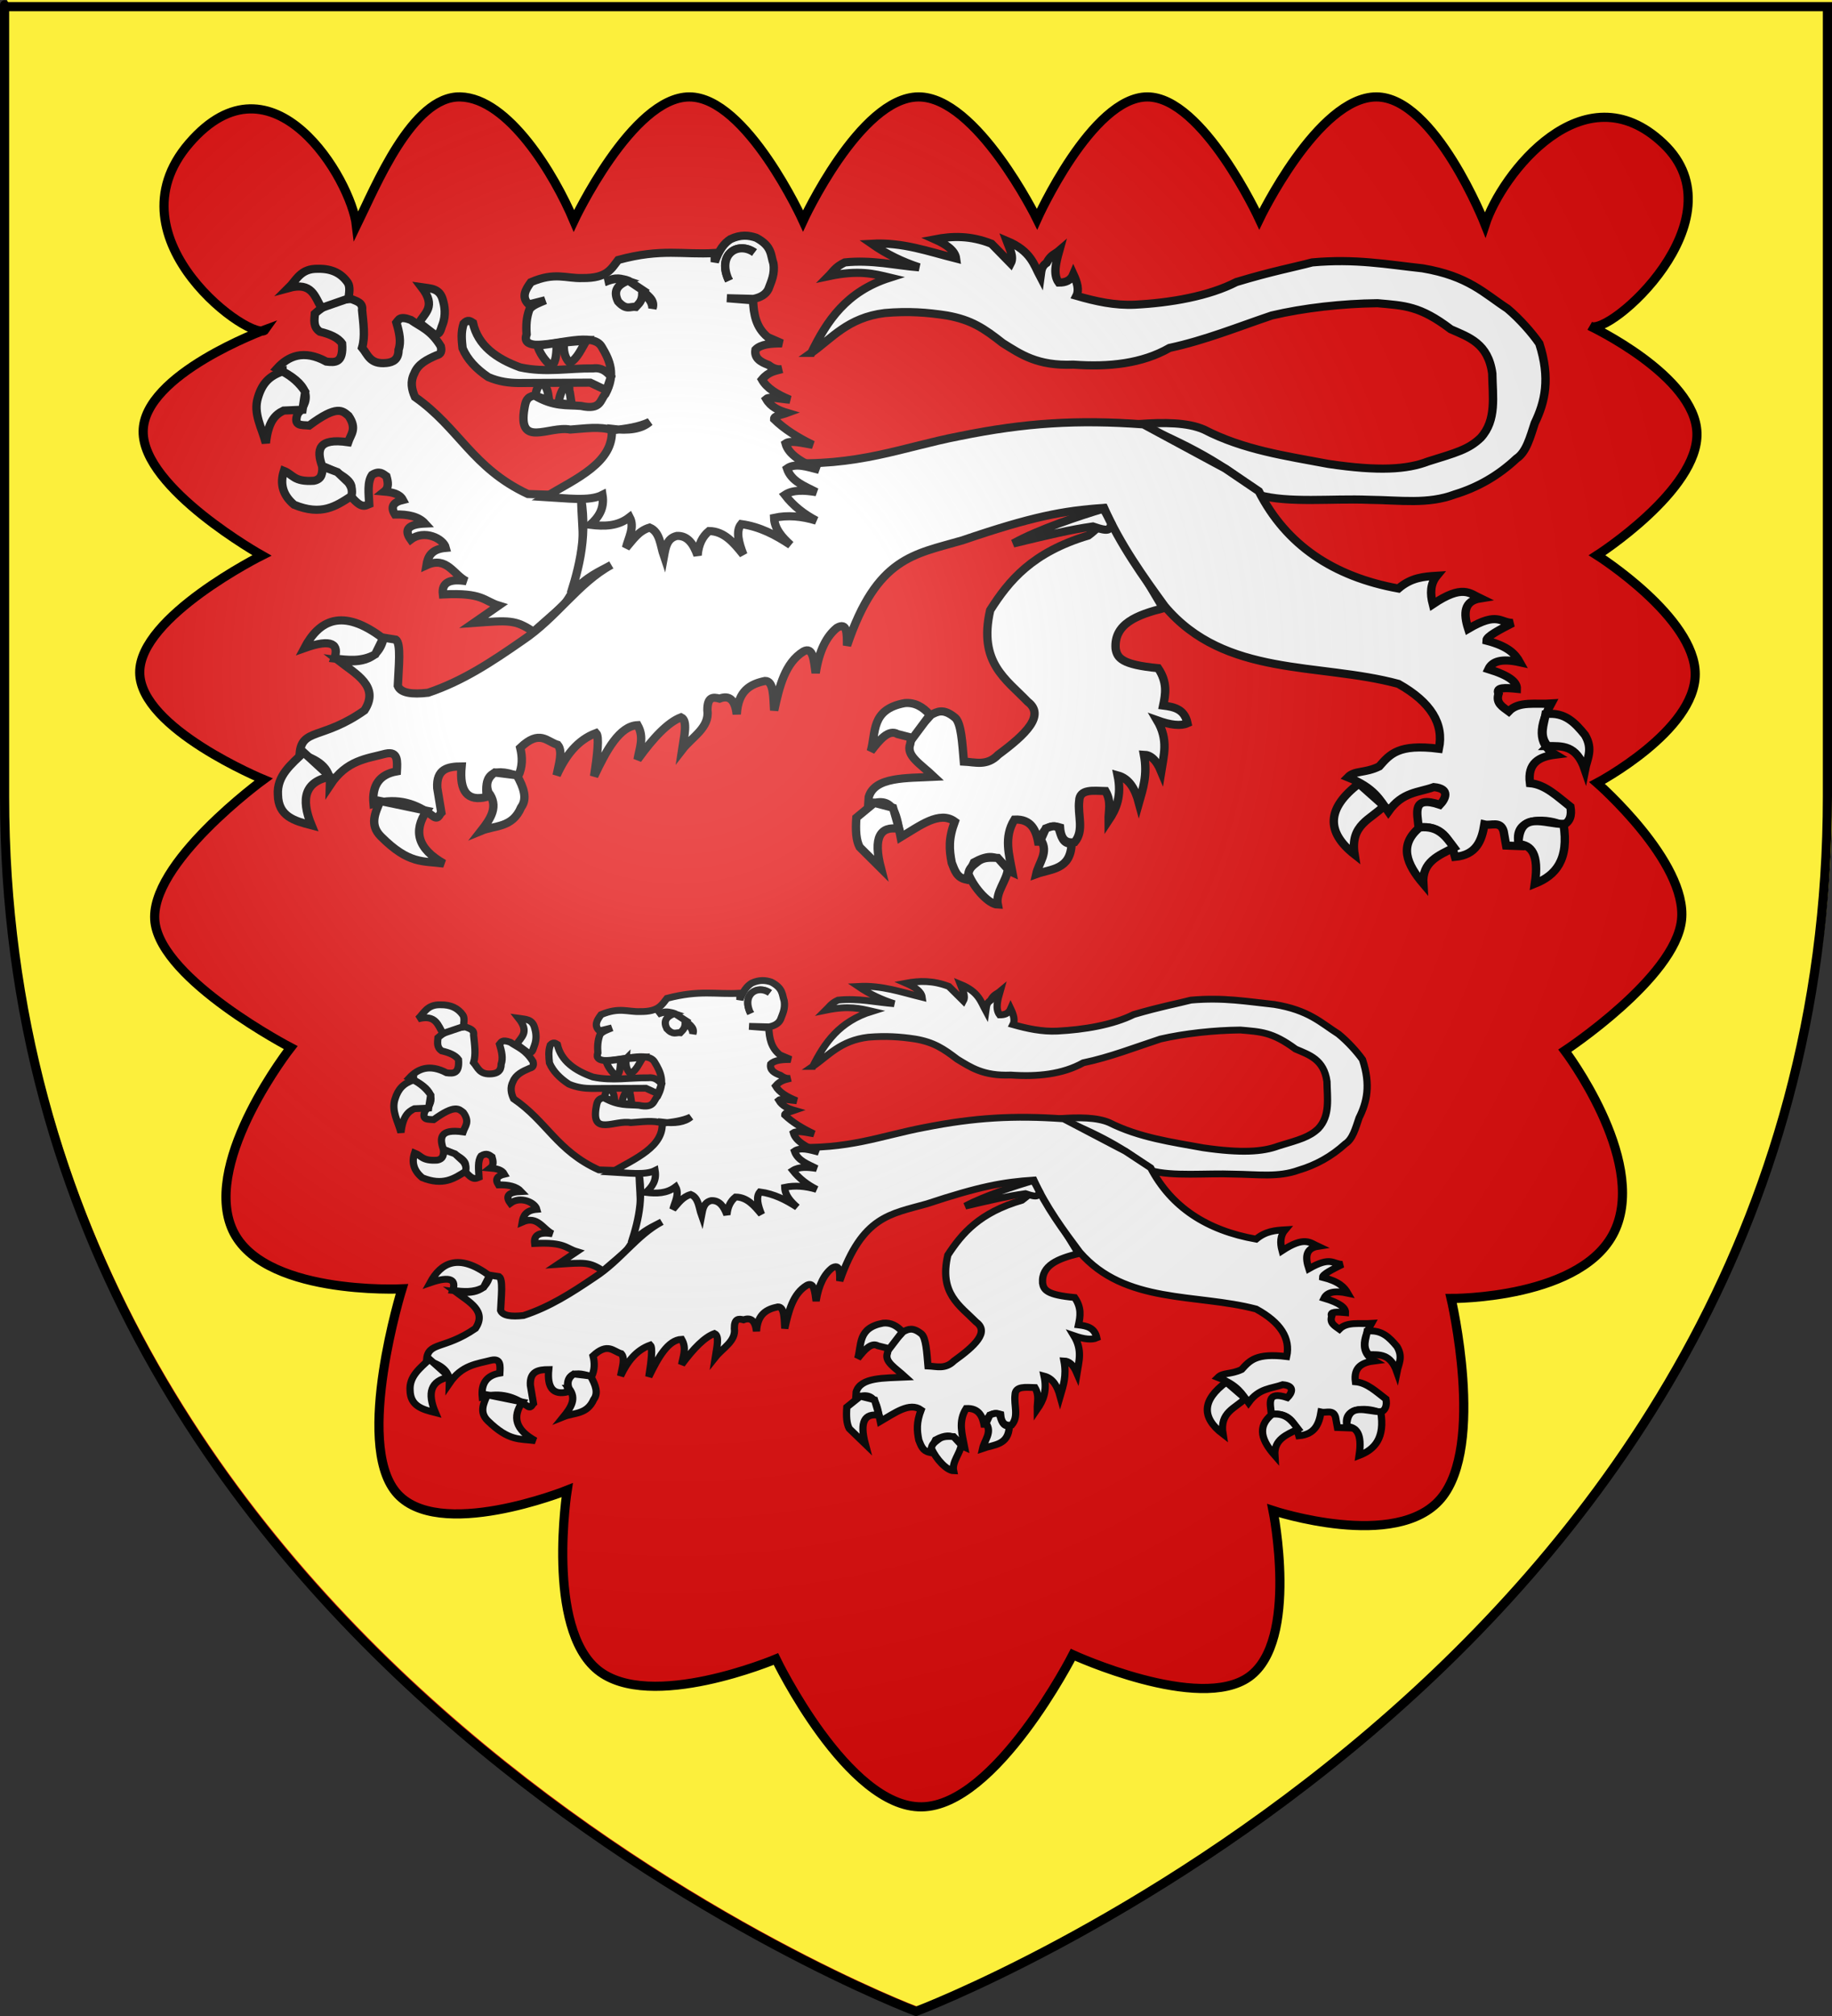 <?xml version="1.0" encoding="UTF-8" standalone="no"?>
<svg
   xmlns:dc="http://purl.org/dc/elements/1.1/"
   xmlns:cc="http://creativecommons.org/ns#"
   xmlns:rdf="http://www.w3.org/1999/02/22-rdf-syntax-ns#"
   xmlns:svg="http://www.w3.org/2000/svg"
   xmlns="http://www.w3.org/2000/svg"
   xmlns:xlink="http://www.w3.org/1999/xlink"
   xmlns:sodipodi="http://sodipodi.sourceforge.net/DTD/sodipodi-0.dtd"
   xmlns:inkscape="http://www.inkscape.org/namespaces/inkscape"
   height="704"
   width="640"
   version="1.0"
   id="svg2"
   sodipodi:version="0.32"
   inkscape:version="0.92.0 r15299"
   sodipodi:docname="Roger le Strange, Baron Strange.svg"
   inkscape:export-filename="/Users/olivier/Desktop/Blason Rouge/Blason_Vide_3D.png"
   inkscape:export-xdpi="144"
   inkscape:export-ydpi="144"
   inkscape:output_extension="org.inkscape.output.svg.inkscape"
   style="display:inline">
  <rect width="100%" height="100%" fill="#333333" stroke="none"/>
  <sodipodi:namedview
     inkscape:window-height="705"
     inkscape:window-width="1366"
     inkscape:pageshadow="2"
     inkscape:pageopacity="0.0"
     guidetolerance="10.0"
     gridtolerance="10.0"
     objecttolerance="10.0"
     borderopacity="1.0"
     bordercolor="#666666"
     pagecolor="#ffffff"
     id="base"
     showgrid="false"
     height="660px"
     inkscape:zoom="0.75000002"
     inkscape:cx="204.61197"
     inkscape:cy="347.64595"
     inkscape:window-x="-8"
     inkscape:window-y="-8"
     inkscape:current-layer="layer131"
     showguides="true"
     inkscape:window-maximized="1">
    <inkscape:grid
       type="xygrid"
       id="grid2408"
       visible="true"
       enabled="true"
       originx="0"
       originy="0"
       spacingx="1.067"
       spacingy="1.067" />
  </sodipodi:namedview>
  <desc
     id="desc4">Blason Vide 3D</desc>
  <defs
     id="defs6">
    <linearGradient
       id="linearGradient2893">
      <stop
         style="stop-color:white;stop-opacity:0.314;"
         offset="0"
         id="stop2895" />
      <stop
         id="stop2897"
         offset="0.19"
         style="stop-color:white;stop-opacity:0.251;" />
      <stop
         style="stop-color:#6b6b6b;stop-opacity:0.125;"
         offset="0.6"
         id="stop2901" />
      <stop
         style="stop-color:black;stop-opacity:0.125;"
         offset="1"
         id="stop2899" />
    </linearGradient>
    <radialGradient
       inkscape:collect="always"
       xlink:href="#linearGradient2893"
       id="radialGradient3163"
       gradientUnits="userSpaceOnUse"
       gradientTransform="matrix(1.443,0,0,1.439,-82.805,-91.463)"
       cx="221.445"
       cy="226.331"
       fx="221.445"
       fy="226.331"
       r="300" />
  </defs>
  <g
     inkscape:groupmode="layer"
     id="layer3"
     inkscape:label="Fond écu"
     style="display:inline"
     sodipodi:insensitive="true">
    <path
       id="path2855"
       style="fill:#e20909;fill-opacity:1;fill-rule:evenodd;stroke:none;stroke-width:1.067px;stroke-linecap:butt;stroke-linejoin:miter;stroke-opacity:1"
       d="m 320,702.4 c 0,0 318.4,-119.808 318.4,-424.29 0,-304.482 0,-275.788 0,-275.788 H 1.6 V 278.11 C 1.6,582.592 320,702.4 320,702.4 Z"
       sodipodi:nodetypes="cccccc"
       inkscape:connector-curvature="0" />
  </g>
  <g
     inkscape:groupmode="layer"
     id="layer131"
     inkscape:label="deux lions passants"
     style="display:inline">
    <g
       id="g3288"
       transform="matrix(0.694,0,0,0.674,88.489,81.222)"
       style="fill:#ffffff;fill-opacity:1;stroke:#000000;stroke-width:3.951;stroke-miterlimit:4;stroke-dasharray:none;stroke-opacity:1">
      <g
         transform="translate(-9.578,-31.514)"
         style="opacity:1;fill:#ffffff;fill-opacity:1;stroke:#000000;stroke-width:3.951;stroke-miterlimit:4;stroke-dasharray:none;stroke-opacity:1"
         inkscape:label="corps"
         id="g3290">
        <path
           sodipodi:nodetypes="ccccccccccccccccccccccccccccccccccccccccccc"
           id="path5419"
           d="m 290.509,93.818 c 7.801,-16.557 17.585,-31.792 39.469,-38.96 -7.932,-1.955 -15.614,-4.093 -30.812,-0.764 2.293,-2.377 3.369,-4.753 8.149,-7.13 13.833,-1.468 25.426,1.579 37.432,2.546 -8.299,-2.795 -16.316,-6.714 -23.936,-12.223 15.658,-0.913 28.776,4.098 42.525,7.639 -0.526,-4.07 -4.754,-7.215 -10.695,-9.931 8.677,-1.724 17.82,-2.053 28.52,2.292 l 9.676,10.186 c 1.742,-3.42 -0.566,-7.651 -2.037,-11.714 12.236,5.285 13.698,12.291 17.061,18.843 0.37,-2.624 0.11,-5.405 3.056,-7.385 2.122,-4.305 4.244,-4.481 6.366,-6.366 -1.672,6.197 -3.233,12.347 -0.255,16.552 3.371,0.072 6.046,-1.014 7.385,-4.329 1.923,4.3 2.981,8.254 1.528,11.204 9.583,2.843 19.283,5.101 29.538,4.584 17.958,-0.958 37.128,-4.404 50.928,-11.714 17.842,-5.558 28.941,-7.656 38.196,-10.186 21.894,-2.032 37.629,1.076 55.512,3.056 23.134,4.002 31.114,13.056 42.78,20.881 6.278,5.432 12.405,12.647 16.042,18.08 5.646,18.042 2.88,30.277 -2.292,41.252 -2.313,7.225 -4.245,15.022 -9.167,18.334 -9.307,8.991 -19.722,15.029 -31.066,18.589 -13.573,5.25 -27.191,2.996 -43.289,2.801 -18.491,-0.777 -40.644,1.854 -55.512,-2.546 -15.801,-15.423 -37.39,-26.637 -60.605,-36.668 12.981,-1.013 24.845,-0.908 33.103,2.801 19.943,10.631 41.397,13.704 62.642,17.825 25.299,3.892 39.653,2.901 50.164,-1.273 14.254,-4.581 20.38,-6.208 26.483,-12.223 8.22,-9.191 6.005,-21.592 5.857,-33.358 C 631.179,88.846 621.498,85.749 612.376,81.595 596.702,69.342 589.092,69.395 575.453,68.099 c -17.609,0.213 -37.054,2.419 -53.22,6.366 -17.164,5.965 -33.463,12.821 -51.438,16.806 -13.871,8.15 -30.447,9.99 -48.382,8.658 -18.237,0.804 -26.625,-5.428 -35.65,-11.204 -9.303,-7.557 -15.722,-12.014 -28.011,-14.26 -10.019,-1.601 -19.452,-2.327 -31.321,-1.273 -18.596,2.359 -26.631,13.157 -36.923,20.626 z"
           style="display:inline;fill:#ffffff;fill-opacity:1;fill-rule:evenodd;stroke:#000000;stroke-width:4.214;stroke-linecap:butt;stroke-linejoin:miter;stroke-miterlimit:4;stroke-dasharray:none;stroke-opacity:1"
           inkscape:connector-curvature="0" />
        <path
           sodipodi:nodetypes="ccccccccccccccccccccccccccccccccccccccccc"
           id="path3067"
           d="m 147.819,166.972 c -27.967,-13.444 -34.619,-34.246 -56.832,-50.257 -1.667,-3.888 -2.505,-7.88 -0.36,-12.244 1.884,-4.958 6.455,-7.229 11.164,-9.363 2.297,-0.509 2.738,-2.256 2.161,-4.682 -5.042,-8.554 -10.083,-9.98 -15.125,-13.684 -5.764,-2.21 -6.016,-0.011 -7.202,1.44 1.457,5.047 2.472,9.947 1.08,14.045 -0.038,5.142 -2.753,6.46 -6.122,6.842 -8.318,0.889 -9.298,-4.336 -12.244,-7.923 1.67,-5.814 0.625,-12.714 0,-19.446 0.531,-3.919 -2.717,-4.599 -5.402,-5.762 -8.673,0.253 -13.981,3.497 -18.366,7.562 -0.253,3.394 -0.929,6.894 2.521,9.363 4.926,1.237 9.103,2.974 11.164,6.122 0.766,10.245 -3.523,9.919 -7.923,9.363 -11.414,-6.386 -19.157,-2.889 -24.848,3.601 15.973,7.803 17.483,15.605 10.443,23.408 -2.482,6.782 2.31,5.731 5.762,6.122 14.255,-10.927 16.74,-7.634 19.806,-5.042 4.505,6.696 1.11,9.663 -0.18,13.684 -15.336,-2.296 -15.864,4.086 -13.144,12.244 17.443,7.393 15.27,10.939 14.045,15.125 5.864,7.462 7.557,5.539 9.723,4.682 -0.26,-5.535 -1.05,-11.424 1.44,-15.125 3.709,-2.377 5.343,-0.603 7.202,0.72 0.82,2.978 1.402,5.888 -1.08,7.923 4.014,0.369 7.718,1.109 9.363,4.321 -4.724,1.16 -6.436,3.524 -3.961,7.562 6.56,-0.175 11.919,1.023 15.125,4.682 -8.403,0.36 -10.804,3.121 -7.202,8.283 6.727,-5.309 16.449,-0.581 17.646,4.321 -7.346,0.655 -9.019,4.552 -9.723,9.003 10.346,-4.888 13.654,5.08 20.167,8.283 -8.37,-1.432 -12.634,0.594 -11.884,6.842 20.191,-1.066 20.486,3.356 28.089,5.762 l -12.604,9.003 c 17.788,-1.3 20.926,-1.801 30.086,4.569 l 15.3,-13.895 c 13.629,-18.257 8.85,-35.809 8.72,-56.567 z"
           style="fill:#ffffff;fill-opacity:1;fill-rule:evenodd;stroke:#000000;stroke-width:4.214;stroke-linecap:butt;stroke-linejoin:miter;stroke-miterlimit:4;stroke-dasharray:none;stroke-opacity:1"
           inkscape:connector-curvature="0" />
        <path
           sodipodi:nodetypes="cccccc"
           id="path3954"
           d="m 100.764,84.289 c 3.126,0.07 2.992,-2.489 4.074,-5.093 1.883,-5.075 0.97,-9.846 0.224,-12.477 -1.538,-6.618 -6.507,-6.218 -10.695,-6.875 7.528,10.088 1.35,13.322 -1.273,18.334 z"
           style="fill:#ffffff;fill-opacity:1;fill-rule:evenodd;stroke:#000000;stroke-width:4.214;stroke-linecap:butt;stroke-linejoin:miter;stroke-miterlimit:4;stroke-dasharray:none;stroke-opacity:1"
           inkscape:connector-curvature="0" />
        <path
           sodipodi:nodetypes="cccccc"
           id="path3956"
           d="m 57.496,65.668 c 0.343,-2.808 0.968,-6.035 -0.36,-8.193 -3.298,-4.9 -8.078,-7.311 -14.855,-7.202 -8.978,-0.275 -10.925,5.843 -15.035,9.993 12.046,-3.415 13.249,4.584 16.655,10.263 z"
           style="fill:#ffffff;fill-opacity:1;fill-rule:evenodd;stroke:#000000;stroke-width:4.214;stroke-linecap:butt;stroke-linejoin:miter;stroke-miterlimit:4;stroke-dasharray:none;stroke-opacity:1"
           inkscape:connector-curvature="0" />
        <path
           sodipodi:nodetypes="ccccccc"
           id="path3958"
           d="m 24.275,103.481 c -6.835,2.354 -10.306,6.398 -12.334,13.414 -2.585,8.334 2.081,16.013 3.961,23.678 1.209,-11.485 4.858,-14.836 8.913,-16.836 l 9.543,-0.45 1.35,-9.273 c -2.828,-4.494 -6.685,-7.96 -11.434,-10.533 z"
           style="fill:#ffffff;fill-opacity:1;fill-rule:evenodd;stroke:#000000;stroke-width:4.214;stroke-linecap:butt;stroke-linejoin:miter;stroke-miterlimit:4;stroke-dasharray:none;stroke-opacity:1"
           inkscape:connector-curvature="0" />
        <path
           sodipodi:nodetypes="cccccccc"
           id="path3960"
           d="m 44.441,152.727 c -0.178,3.179 -0.048,6.529 -4.411,7.382 -10.155,0.663 -10.414,-3.241 -15.035,-5.132 -2.06,6.538 -0.727,12.458 5.132,17.556 13.804,5.856 21.096,0.668 28.719,-4.411 0.785,-2.256 0.415,-4.617 -1.44,-7.112 l -5.492,-5.402 z"
           style="fill:#ffffff;fill-opacity:1;fill-rule:evenodd;stroke:#000000;stroke-width:4.214;stroke-linecap:butt;stroke-linejoin:miter;stroke-miterlimit:4;stroke-dasharray:none;stroke-opacity:1"
           inkscape:connector-curvature="0" />
        <path
           sodipodi:nodetypes="cccccccccccccccccccccccccccccccccccc"
           id="path4866"
           d="m 439.073,176.743 c 0.451,3.61 -6.226,9.461 -9.167,11.714 -28.233,8.7 -39.915,23.311 -49.401,38.706 -6.054,27.174 8.048,35.743 18.844,47.363 9.099,7.105 -1.039,17.039 -14.769,27.501 -5.772,6.108 -11.544,3.834 -17.316,3.565 -0.772,-9.397 -1.305,-19.765 -4.329,-22.663 -5.895,-5.062 -8.912,-3.31 -12.223,-1.528 -4.143,5.109 -9.693,8.556 -10.44,15.024 -2.228,6.171 4.962,10.231 11.968,17.061 -14.067,0.729 -29.856,-0.06 -32.849,10.44 l -0.255,4.074 c 13.803,-5.559 14.246,6.695 16.297,16.806 9.613,-5.903 19.581,-13.932 27.247,-8.149 -3.195,8.911 -2.846,14.412 -1.528,21.39 1.56,4.095 2.609,7.61 7.13,8.658 l 4.074,-8.912 c 13.675,-7.664 13.51,2.77 19.353,5.347 -1.637,-9.167 -4.496,-18.334 1.019,-27.501 8.519,-0.435 11.11,5.597 12.223,13.241 1.395,-8.481 5.229,-10.863 10.695,-9.167 0.508,6.844 3.499,8.226 7.385,7.639 4.977,-6.194 1.395,-13.893 2.292,-21.39 0.195,-6.386 7.187,-5.218 13.241,-5.093 3.141,5.619 1.461,10.274 1.528,15.278 3.886,-5.975 6.745,-12.748 4.584,-23.427 5.892,1.651 8.859,7.202 10.695,14.26 2.012,-7.349 4.463,-14.332 2.546,-24.955 3.192,0.134 6.144,2.425 8.658,8.658 1.257,-8.3 3.844,-16.236 -2.037,-26.483 6.752,2.5 11.922,3.102 15.279,1.528 -1.482,-7.377 -6.744,-8.452 -12.223,-9.167 1.228,-5.989 2.213,-12.033 -2.546,-19.353 -18.331,-1.813 -20.638,-5.263 -21.39,-10.186 -0.877,-12.864 10.762,-17.384 23.936,-20.881 z"
           style="fill:#ffffff;fill-opacity:1;fill-rule:evenodd;stroke:#000000;stroke-width:4.214;stroke-linecap:butt;stroke-linejoin:miter;stroke-miterlimit:4;stroke-dasharray:none;stroke-opacity:1"
           inkscape:connector-curvature="0" />
        <path
           sodipodi:nodetypes="cccccc"
           id="path5753"
           d="m 350.202,281.401 c -3.604,-4.276 -7.771,-6.585 -12.732,-6.111 -17.245,3.293 -14.325,15.353 -17.061,24.955 4.499,-6.011 8.997,-11.56 13.496,-8.912 l 7.639,2.037 z"
           style="fill:#ffffff;fill-opacity:1;fill-rule:evenodd;stroke:#000000;stroke-width:4.214;stroke-linecap:butt;stroke-linejoin:miter;stroke-miterlimit:4;stroke-dasharray:none;stroke-opacity:1"
           inkscape:connector-curvature="0" />
        <path
           sodipodi:nodetypes="ccccccc"
           id="path5755"
           d="m 322.192,326.982 -9.047,7.687 c -0.457,6.579 -0.166,11.699 1.662,15.231 l 10.695,10.95 c -3.998,-15.961 -0.411,-22.06 9.167,-20.371 l -3.056,-10.95 z"
           style="fill:#ffffff;fill-opacity:1;fill-rule:evenodd;stroke:#000000;stroke-width:4.214;stroke-linecap:butt;stroke-linejoin:miter;stroke-miterlimit:4;stroke-dasharray:none;stroke-opacity:1"
           inkscape:connector-curvature="0" />
        <path
           sodipodi:nodetypes="cccccc"
           id="path5757"
           d="m 369.555,363.905 c 3.046,7.566 10.369,15.673 14.769,15.788 -1.221,-6.334 4.57,-12.474 5.093,-18.334 l -5.093,-5.857 c -3.604,-0.157 -7.241,-0.444 -10.186,2.037 -2.13,1.721 -4.425,3.331 -4.584,6.366 z"
           style="fill:#ffffff;fill-opacity:1;fill-rule:evenodd;stroke:#000000;stroke-width:4.214;stroke-linecap:butt;stroke-linejoin:miter;stroke-miterlimit:4;stroke-dasharray:none;stroke-opacity:1"
           inkscape:connector-curvature="0" />
        <path
           sodipodi:nodetypes="cccccc"
           id="path5759"
           d="m 405.969,346.08 c 4.198,6.493 -1.06,11.935 -2.292,17.825 7.521,-2.822 17.31,-2.139 17.825,-15.788 -4.435,0.229 -5.202,-3.943 -6.366,-7.639 -1.746,-2.39 -4.22,-1.139 -6.621,-0.255 z"
           style="fill:#ffffff;fill-opacity:1;fill-rule:evenodd;stroke:#000000;stroke-width:4.214;stroke-linecap:butt;stroke-linejoin:miter;stroke-miterlimit:4;stroke-dasharray:none;stroke-opacity:1"
           inkscape:connector-curvature="0" />
        <path
           sodipodi:nodetypes="cccccccccccccccccccccccccccccccccccccccccccccccccccccccccccccccccccccccccccccc"
           id="path6653"
           d="m 498.923,153.795 -41.252,-22.918 c -32.781,-2.476 -59.23,-0.914 -92.69,6.111 -28.548,5.664 -51.281,16.053 -89.634,13.751 l -102.366,10.186 c 5.499,22.945 1.658,40.635 -3.565,57.549 8.756,-9.346 14.168,-11.167 20.371,-14.769 -16.748,9.387 -27.475,27.31 -44.817,39.215 -15.558,11.143 -29.939,20.941 -47.363,26.992 -8.208,0.993 -13.851,0.189 -15.279,-3.565 0.372,-9.685 1.792,-21.887 -1.019,-23.936 l -6.111,-1.019 c -2.786,13.251 -14.262,12.952 -22.918,11.714 9.068,7.226 21.072,13.548 13.241,25.973 -21.065,15.293 -31.555,9.044 -32.594,22.408 8.356,2.922 15.63,6.676 15.279,16.297 8.387,-13.033 18.328,-13.628 28.011,-16.297 6.332,-1.409 5.881,3.965 5.602,9.167 -8.627,1.554 -12.593,7.104 -11.714,16.806 12.604,-3.479 21.659,0.14 29.538,6.111 3.072,2.579 3.379,-0.373 4.584,-1.528 l -2.037,-12.732 c -0.572,-10.071 5.437,-11.167 12.223,-11.204 -1.188,13.072 3.056,18.334 12.732,15.788 -1.21,-10.037 1.471,-16.184 15.788,-10.695 2.224,-4.923 2.181,-9.846 1.019,-14.769 9.843,-9.669 13.386,-3.136 18.843,-1.528 2.737,3.325 0.609,9.893 -0.509,15.788 4.521,-10.299 10.601,-18.372 19.862,-21.899 1.681,1.813 0.667,11.171 -1.019,22.408 6.301,-13.822 12.92,-26.053 21.899,-26.483 3.503,6.442 0.922,12.015 0,17.825 7.925,-11.364 15.331,-19.351 21.899,-21.899 3.519,1.774 1.511,9.866 0.509,16.806 4.879,-6.536 13.915,-11.41 12.732,-20.371 -0.062,-7.074 2.825,-7.073 6.111,-6.111 4.897,-1.976 7.835,0.619 8.658,8.149 0.644,-12.347 6.898,-15.717 14.26,-17.316 4.338,-0.059 4.153,8.174 4.584,15.279 2.589,-12.52 5.521,-24.697 14.769,-30.557 4.795,-2.701 5.249,4.729 6.111,11.204 1.765,-11.768 5.537,-19.123 10.695,-23.427 5.299,-3.247 5.07,3.18 5.093,9.167 15.106,-45.98 33.726,-47.173 58.058,-54.493 34.905,-12.274 50.935,-15.417 71.3,-16.806 8.217,19.08 19.79,35.674 30.557,50.928 30.395,37.115 77.596,29.064 117.645,40.233 16.375,9.493 23.009,20.725 20.371,33.613 -20.348,-2.628 -24.55,2.756 -30.048,9.167 -7.344,3.663 -12.341,1.947 -15.788,5.602 13.337,5.474 16.158,11.699 20.371,17.825 7.127,-10.394 15.167,-9.826 22.918,-12.732 8.689,0.864 5.628,6.395 3.056,9.167 -14.347,-5.003 -11.322,4.346 -10.695,11.714 11.29,-1.281 15.809,5.772 18.334,15.279 10.733,-1.037 13.428,-8.39 14.769,-16.806 3.363,0.821 8.12,-2.075 9.676,3.565 l 1.273,7.385 6.621,0.255 c -4.494,-16.756 16.474,-13.884 21.645,-10.695 3.986,-1.724 4.829,-5.243 4.074,-9.676 -6.469,-5.2 -12.616,-11.527 -20.371,-12.223 -1.324,-10.491 4.615,-13.719 12.732,-14.769 -7.194,-4.386 -9.733,-11.945 -2.037,-26.483 -7.532,0.555 -16.337,-1.437 -21.39,4.074 -2.997,-2.313 -6.661,-4.245 -5.093,-9.167 -1.654,-3.418 3.481,-3.132 9.167,-2.546 0.122,-3.395 -3.54,-6.79 -14.26,-10.186 1.83,-3.997 6.498,-5.671 15.788,-3.565 -2.272,-4.247 -5.812,-8.299 -16.806,-11.204 -0.003,-2.172 6.616,-5.669 13.241,-9.167 -6.455,-0.068 -7.427,-6.012 -22.408,3.056 -2.504,-8.101 -2.191,-14.441 6.111,-15.788 -5.273,-2.589 -8.907,-7.364 -23.936,3.056 -1.392,-5.515 -1.308,-10.608 2.037,-14.769 -6.451,0.411 -12.902,0.9 -19.353,6.621 -32.775,-6.123 -56.518,-22.568 -70.281,-50.419 z"
           style="fill:#ffffff;fill-opacity:1;fill-rule:evenodd;stroke:#000000;stroke-width:4.214;stroke-linecap:butt;stroke-linejoin:miter;stroke-miterlimit:4;stroke-dasharray:none;stroke-opacity:1"
           inkscape:connector-curvature="0" />
        <path
           sodipodi:nodetypes="ccccc"
           id="path7540"
           d="m 74.905,241.753 c -20.618,-16.157 -32.321,-9.261 -39.613,5.042 14.21,-5.215 17.471,-1.791 15.125,5.402 6.842,0.797 13.684,1.717 20.527,-2.161 z"
           style="fill:#ffffff;fill-opacity:1;fill-rule:evenodd;stroke:#000000;stroke-width:4.214;stroke-linecap:butt;stroke-linejoin:miter;stroke-miterlimit:4;stroke-dasharray:none;stroke-opacity:1"
           inkscape:connector-curvature="0" />
        <path
           sodipodi:nodetypes="ccccc"
           id="path8427"
           d="m 34.931,300.813 c -6.176,6.148 -13.587,12.091 -12.964,21.967 0.205,11.171 8.171,13.503 16.926,15.845 -5.607,-13.991 -3.273,-22.739 9.363,-25.208 z"
           style="display:inline;overflow:visible;visibility:visible;fill:#ffffff;fill-opacity:1;fill-rule:evenodd;stroke:#000000;stroke-width:4.214;stroke-linecap:butt;stroke-linejoin:miter;stroke-miterlimit:4;stroke-dasharray:none;stroke-dashoffset:0;stroke-opacity:1;marker:none;marker-start:none;marker-mid:none;marker-end:none"
           inkscape:connector-curvature="0" />
        <path
           sodipodi:nodetypes="ccccc"
           id="path8429"
           d="m 73.464,326.021 c -2.441,6.122 -5.563,12.244 0.36,18.366 14.165,14.599 21.127,12.544 31.69,14.045 -13.226,-7.645 -15.581,-16.843 -8.643,-27.369 z"
           style="display:inline;overflow:visible;visibility:visible;fill:#ffffff;fill-opacity:1;fill-rule:evenodd;stroke:#000000;stroke-width:4.214;stroke-linecap:butt;stroke-linejoin:miter;stroke-miterlimit:4;stroke-dasharray:none;stroke-dashoffset:0;stroke-opacity:1;marker:none;marker-start:none;marker-mid:none;marker-end:none"
           inkscape:connector-curvature="0" />
        <path
           sodipodi:nodetypes="cccccc"
           id="path8431"
           d="m 127.842,321.339 c 5.495,7.331 1.274,13.778 -3.601,20.167 7.079,-3.01 15.689,-1.429 20.167,-12.244 3.193,-4.404 1.326,-10.253 -2.161,-16.565 l -11.164,-1.44 c -3.376,2.443 -4.665,5.721 -3.241,10.083 z"
           style="display:inline;overflow:visible;visibility:visible;fill:#ffffff;fill-opacity:1;fill-rule:evenodd;stroke:#000000;stroke-width:4.214;stroke-linecap:butt;stroke-linejoin:miter;stroke-miterlimit:4;stroke-dasharray:none;stroke-dashoffset:0;stroke-opacity:1;marker:none;marker-start:none;marker-mid:none;marker-end:none"
           inkscape:connector-curvature="0" />
        <path
           sodipodi:nodetypes="cccc"
           id="path8433"
           d="m 566.106,317.018 c -16.208,12.728 -16.682,24.964 -2.161,36.732 -2.431,-15.755 8.442,-18.207 14.765,-25.208 z"
           style="display:inline;overflow:visible;visibility:visible;fill:#ffffff;fill-opacity:1;fill-rule:evenodd;stroke:#000000;stroke-width:4.214;stroke-linecap:butt;stroke-linejoin:miter;stroke-miterlimit:4;stroke-dasharray:none;stroke-dashoffset:0;stroke-opacity:1;marker:none;marker-start:none;marker-mid:none;marker-end:none"
           inkscape:connector-curvature="0" />
        <path
           sodipodi:nodetypes="cccc"
           id="path8435"
           d="m 596.716,339.705 c -10.751,9.156 -6.505,19.061 1.801,29.17 -0.684,-11.438 7.824,-14.706 15.485,-18.726 -4.014,-5.52 -7.683,-11.443 -17.286,-10.443 z"
           style="display:inline;overflow:visible;visibility:visible;fill:#ffffff;fill-opacity:1;fill-rule:evenodd;stroke:#000000;stroke-width:4.214;stroke-linecap:butt;stroke-linejoin:miter;stroke-miterlimit:4;stroke-dasharray:none;stroke-dashoffset:0;stroke-opacity:1;marker:none;marker-start:none;marker-mid:none;marker-end:none"
           inkscape:connector-curvature="0" />
        <path
           sodipodi:nodetypes="cccc"
           id="path8437"
           d="m 646.412,348.348 c 6.352,0.458 10.524,4.792 8.283,20.527 10.448,-4.274 17.332,-12.366 14.405,-30.97 -9.223,0.16 -22.323,-7.434 -22.687,10.443 z"
           style="display:inline;overflow:visible;visibility:visible;fill:#ffffff;fill-opacity:1;fill-rule:evenodd;stroke:#000000;stroke-width:4.214;stroke-linecap:butt;stroke-linejoin:miter;stroke-miterlimit:4;stroke-dasharray:none;stroke-dashoffset:0;stroke-opacity:1;marker:none;marker-start:none;marker-mid:none;marker-end:none"
           inkscape:connector-curvature="0" />
        <path
           sodipodi:nodetypes="ccccc"
           id="path8439"
           d="m 661.177,297.572 c 7.107,0.044 14.41,-0.827 18.726,12.244 1.054,-5.65 4.284,-10.576 0,-18.006 -4.935,-6.269 -10.159,-12.075 -19.806,-10.804 -0.803,5.522 -3.499,11.044 1.08,16.565 z"
           style="display:inline;overflow:visible;visibility:visible;fill:#ffffff;fill-opacity:1;fill-rule:evenodd;stroke:#000000;stroke-width:4.214;stroke-linecap:butt;stroke-linejoin:miter;stroke-miterlimit:4;stroke-dasharray:none;stroke-dashoffset:0;stroke-opacity:1;marker:none;marker-start:none;marker-mid:none;marker-end:none"
           inkscape:connector-curvature="0" />
      </g>
      <g
         transform="translate(-9.578,-31.514)"
         inkscape:label="tete"
         id="g3312"
         style="fill:#ffffff;fill-opacity:1;stroke:#000000;stroke-width:3.951;stroke-miterlimit:4;stroke-dasharray:none;stroke-opacity:1">
        <path
           sodipodi:nodetypes="cccccccccccccccccccccccccccccccccccccccccccccccccccccccccc"
           id="path2114"
           d="m 241.862,46.79 c 2.117,-6.319 4.847,-9.879 7.923,-11.884 5.169,-2.499 9.226,-2.034 12.964,-0.72 8.065,4.441 7.175,8.883 8.643,13.324 0.829,5.443 -1.055,9.258 -2.521,13.324 -1.276,2.677 -3.887,4.285 -7.562,5.042 l -13.324,-0.36 13.144,1.08 c 0.326,7.074 1.372,13.907 7.382,19.086 l 7.202,3.241 c -5.504,0.018 -10.662,0.382 -13.324,3.241 -0.771,4.4 2.509,6.369 6.482,7.923 1.924,1.434 3.971,2.622 6.842,2.161 -3.361,0.989 -6.722,1.222 -10.083,5.402 2.49,4.577 7.731,7.778 14.045,10.443 -4.154,-0.249 -10.285,-1.815 -11.884,-0.36 2.32,4.143 6.223,5.91 10.443,7.202 -2.512,0.963 -6.57,1.411 -6.482,3.241 5.168,5.23 11.882,9.532 19.446,13.324 -5.26,-0.939 -11.16,-2.517 -13.684,-0.72 1.573,6.015 8.702,10.045 16.926,13.684 -5.932,-1.566 -12.12,-3.77 -16.205,-0.72 2.205,6.798 8.913,9.093 14.765,12.244 -6.015,-0.986 -11.729,-1.372 -15.845,1.44 4.272,5.704 9.654,10.02 15.845,13.324 -7.309,-2.297 -14.417,-2.982 -21.247,-1.44 0.166,5.546 3.837,9.925 8.283,14.045 -7.508,-5.15 -15.434,-9.466 -24.848,-10.804 -2.808,3.553 -1.342,9.438 1.08,15.845 -4.796,-6.174 -9.67,-12.179 -17.286,-12.244 -3.317,2.805 -5.325,6.919 -5.762,12.604 -2.096,-5.934 -5.007,-10.353 -10.443,-10.083 -5.014,1.262 -5.67,5.913 -6.482,10.443 -1.819,-5.431 -1.873,-12.406 -7.202,-14.765 -5.7,1.742 -8.439,6.446 -11.884,10.443 1.247,-5.282 4.499,-10.563 1.801,-15.845 -6.016,4.84 -12.842,4.814 -19.806,3.961 4.1,-3.851 7.253,-8.305 6.122,-15.485 -6.496,3.467 -18.24,1.687 -28.809,1.08 15.623,-9.54 34.837,-17.955 33.491,-35.292 8.388,1.051 15.016,0.146 19.086,-3.601 -5.348,2.633 -11.959,3.581 -18.726,4.321 -6.389,-2.199 -13.954,-0.872 -21.247,-0.36 -10.612,-2.152 -26.648,9.911 -23.048,-11.164 0.6,-3.601 1.2,-5.762 5.042,-6.482 9.909,6.014 16.191,4.774 23.408,5.402 10.236,2.304 9.514,-3.127 12.244,-6.122 5.407,-10.265 2.244,-17.531 -1.801,-24.488 -4.316,-7.969 -22.327,-0.72 -33.491,-1.08 -3.516,-0.348 -5.589,-1.705 -4.321,-5.402 -0.299,-4.321 -0.168,-8.643 1.44,-12.964 1.63,-2.234 4.92,-3.362 7.923,-4.682 l -8.283,2.161 c -3.888,-3.841 -1.635,-7.683 1.08,-11.524 12.173,-5.427 17.591,-1.847 25.928,-2.161 12.623,0.19 14.594,-4.947 18.006,-9.363 21.982,-6.152 32.631,-2.589 48.616,-3.601 z"
           style="opacity:1;fill:#ffffff;fill-opacity:1;fill-rule:evenodd;stroke:#000000;stroke-width:4.214;stroke-linecap:butt;stroke-linejoin:miter;stroke-miterlimit:4;stroke-dasharray:none;stroke-opacity:1"
           inkscape:connector-curvature="0" />
        <path
           sodipodi:nodetypes="ccccccccc"
           id="path3002"
           d="m 186.843,57.023 c 5.557,-2.903 8.277,-1.551 11.204,-0.509 -5.757,2.325 -7.217,5.658 -4.838,10.695 4.225,4.772 5.953,2.457 8.912,2.801 1.401,-1.611 3.258,-2.822 3.31,-7.13 2.756,2.102 5.026,4.447 5.093,7.894 1.708,-5.031 -4.22,-7.308 -3.82,-8.658 l -8.149,-5.602 c -3.567,-1.517 -7.467,-1.369 -11.714,0.509 z"
           style="opacity:1;fill:#ffffff;fill-opacity:1;fill-rule:evenodd;stroke:#000000;stroke-width:4.214;stroke-linecap:butt;stroke-linejoin:miter;stroke-miterlimit:4;stroke-dasharray:none;stroke-opacity:1"
           inkscape:connector-curvature="0" />
        <path
           sodipodi:nodetypes="ccccc"
           id="path3004"
           d="m 163.102,119.832 c 0.774,-3.521 1.462,-7.1 4.216,-9.301 2.082,0.099 0.808,1.972 1.564,3.728 l 0.957,6.355 z"
           style="opacity:1;fill:#ffffff;fill-opacity:1;fill-rule:evenodd;stroke:#000000;stroke-width:4.214;stroke-linecap:butt;stroke-linejoin:miter;stroke-miterlimit:4;stroke-dasharray:none;stroke-opacity:1"
           inkscape:connector-curvature="0" />
        <path
           sodipodi:nodetypes="cccc"
           id="path3006"
           d="m 155.14,109.352 c -2.525,1.461 -3.275,3.937 -3.438,6.748 l 6.748,2.419 c -0.518,-3.056 -0.24,-6.111 -3.31,-9.167 z"
           style="opacity:1;fill:#ffffff;fill-opacity:1;fill-rule:evenodd;stroke:#000000;stroke-width:4.214;stroke-linecap:butt;stroke-linejoin:miter;stroke-miterlimit:4;stroke-dasharray:none;stroke-opacity:1"
           inkscape:connector-curvature="0" />
        <path
           sodipodi:nodetypes="cccc"
           id="path3008"
           d="m 152.593,90.127 c 1.233,3.892 3.521,7.482 7.13,10.695 2.519,-2.637 2.44,-7.5 2.674,-12.095 z"
           style="opacity:1;fill:#ffffff;fill-opacity:1;fill-rule:evenodd;stroke:#000000;stroke-width:4.214;stroke-linecap:butt;stroke-linejoin:miter;stroke-miterlimit:4;stroke-dasharray:none;stroke-opacity:1"
           inkscape:connector-curvature="0" />
        <path
           sodipodi:nodetypes="cccc"
           id="path3010"
           d="m 165.962,88.472 11.332,-1.019 c -2.583,4.08 -4.284,9.042 -8.403,11.586 -2.682,-2.764 -3.292,-6.449 -2.928,-10.568 z"
           style="opacity:1;fill:#ffffff;fill-opacity:1;fill-rule:evenodd;stroke:#000000;stroke-width:4.214;stroke-linecap:butt;stroke-linejoin:miter;stroke-miterlimit:4;stroke-dasharray:none;stroke-opacity:1"
           inkscape:connector-curvature="0" />
        <path
           sodipodi:nodetypes="ccccccccccc"
           id="path3012"
           d="m 189.645,106.209 c -2.243,-2.767 -4.857,-4.886 -9.003,-4.321 -12.244,-0.18 -23.812,2.345 -36.732,-0.54 -12.109,-4.543 -21.23,-11.326 -23.768,-23.048 -1.295,-0.81 -2.463,-2.062 -4.682,0.36 -1.455,4.58 -0.95,8.67 -0.54,12.784 2.344,5.723 6.78,10.662 12.964,14.945 5.616,2.457 10.46,2.983 15.125,3.061 l 36.192,-0.18 8.103,3.961 z"
           style="opacity:1;fill:#ffffff;fill-opacity:1;fill-rule:evenodd;stroke:#000000;stroke-width:4.214;stroke-linecap:butt;stroke-linejoin:miter;stroke-miterlimit:4;stroke-dasharray:none;stroke-opacity:1"
           inkscape:connector-curvature="0" />
        <path
           sodipodi:nodetypes="cc"
           id="path3023"
           d="m 261.818,41.84 c -8.444,-6.085 -19.099,1.153 -12.784,14.585"
           style="opacity:1;fill:#ffffff;fill-opacity:1;fill-rule:evenodd;stroke:#000000;stroke-width:4.214;stroke-linecap:butt;stroke-linejoin:miter;stroke-miterlimit:4;stroke-dasharray:none;stroke-opacity:1"
           inkscape:connector-curvature="0" />
        <path
           style="opacity:1;fill:#ffffff;fill-opacity:1;fill-rule:evenodd;stroke:#000000;stroke-width:4.214;stroke-linecap:butt;stroke-linejoin:miter;stroke-miterlimit:4;stroke-dasharray:none;stroke-opacity:1"
           d="m 261.818,41.84 c -8.444,-6.085 -19.099,1.153 -12.784,14.585"
           id="path3025"
           sodipodi:nodetypes="cc"
           inkscape:connector-curvature="0" />
        <path
           sodipodi:nodetypes="ccccc"
           id="path1917"
           d="m 441.663,182.616 c -1.732,-3.289 -1.897,-4.264 -4.172,-8.061 -11.885,3.657 -32.567,10.708 -45.366,18.022 18.416,-4.554 28.301,-7.049 40.055,-8.803 9.455,3.397 8.068,0.98 9.483,-1.158 z"
           style="fill:#ffffff;fill-opacity:1;fill-rule:evenodd;stroke:#000000;stroke-width:4.214;stroke-linecap:butt;stroke-linejoin:miter;stroke-miterlimit:4;stroke-dasharray:none;stroke-opacity:1"
           inkscape:connector-curvature="0" />
      </g>
    </g>
    <g
       style="fill:#ffffff;fill-opacity:1;stroke:#000000;stroke-width:4.521;stroke-miterlimit:4;stroke-dasharray:none;stroke-opacity:1"
       transform="matrix(0.524,0,0,0.494,136.762,341.613)"
       id="g4094">
      <g
         id="g4096"
         inkscape:label="corps"
         style="opacity:1;fill:#ffffff;fill-opacity:1;stroke:#000000;stroke-width:4.521;stroke-miterlimit:4;stroke-dasharray:none;stroke-opacity:1"
         transform="translate(-9.578,-31.514)">
        <path
           style="display:inline;fill:#ffffff;fill-opacity:1;fill-rule:evenodd;stroke:#000000;stroke-width:4.823;stroke-linecap:butt;stroke-linejoin:miter;stroke-miterlimit:4;stroke-dasharray:none;stroke-opacity:1"
           d="m 290.509,93.818 c 7.801,-16.557 17.585,-31.792 39.469,-38.96 -7.932,-1.955 -15.614,-4.093 -30.812,-0.764 2.293,-2.377 3.369,-4.753 8.149,-7.13 13.833,-1.468 25.426,1.579 37.432,2.546 -8.299,-2.795 -16.316,-6.714 -23.936,-12.223 15.658,-0.913 28.776,4.098 42.525,7.639 -0.526,-4.07 -4.754,-7.215 -10.695,-9.931 8.677,-1.724 17.82,-2.053 28.52,2.292 l 9.676,10.186 c 1.742,-3.42 -0.566,-7.651 -2.037,-11.714 12.236,5.285 13.698,12.291 17.061,18.843 0.37,-2.624 0.11,-5.405 3.056,-7.385 2.122,-4.305 4.244,-4.481 6.366,-6.366 -1.672,6.197 -3.233,12.347 -0.255,16.552 3.371,0.072 6.046,-1.014 7.385,-4.329 1.923,4.3 2.981,8.254 1.528,11.204 9.583,2.843 19.283,5.101 29.538,4.584 17.958,-0.958 37.128,-4.404 50.928,-11.714 17.842,-5.558 28.941,-7.656 38.196,-10.186 21.894,-2.032 37.629,1.076 55.512,3.056 23.134,4.002 31.114,13.056 42.78,20.881 6.278,5.432 12.405,12.647 16.042,18.08 5.646,18.042 2.88,30.277 -2.292,41.252 -2.313,7.225 -4.245,15.022 -9.167,18.334 -9.307,8.991 -19.722,15.029 -31.066,18.589 -13.573,5.25 -27.191,2.996 -43.289,2.801 -18.491,-0.777 -40.644,1.854 -55.512,-2.546 -15.801,-15.423 -37.39,-26.637 -60.605,-36.668 12.981,-1.013 24.845,-0.908 33.103,2.801 19.943,10.631 41.397,13.704 62.642,17.825 25.299,3.892 39.653,2.901 50.164,-1.273 14.254,-4.581 20.38,-6.208 26.483,-12.223 8.22,-9.191 6.005,-21.592 5.857,-33.358 C 631.179,88.846 621.498,85.749 612.376,81.595 596.702,69.342 589.092,69.395 575.453,68.099 c -17.609,0.213 -37.054,2.419 -53.22,6.366 -17.164,5.965 -33.463,12.821 -51.438,16.806 -13.871,8.15 -30.447,9.99 -48.382,8.658 -18.237,0.804 -26.625,-5.428 -35.65,-11.204 -9.303,-7.557 -15.722,-12.014 -28.011,-14.26 -10.019,-1.601 -19.452,-2.327 -31.321,-1.273 -18.596,2.359 -26.631,13.157 -36.923,20.626 z"
           id="path4098"
           sodipodi:nodetypes="ccccccccccccccccccccccccccccccccccccccccccc"
           inkscape:connector-curvature="0" />
        <path
           style="fill:#ffffff;fill-opacity:1;fill-rule:evenodd;stroke:#000000;stroke-width:4.823;stroke-linecap:butt;stroke-linejoin:miter;stroke-miterlimit:4;stroke-dasharray:none;stroke-opacity:1"
           d="m 147.819,166.972 c -27.967,-13.444 -34.619,-34.246 -56.832,-50.257 -1.667,-3.888 -2.505,-7.88 -0.36,-12.244 1.884,-4.958 6.455,-7.229 11.164,-9.363 2.297,-0.509 2.738,-2.256 2.161,-4.682 -5.042,-8.554 -10.083,-9.98 -15.125,-13.684 -5.764,-2.21 -6.016,-0.011 -7.202,1.44 1.457,5.047 2.472,9.947 1.08,14.045 -0.038,5.142 -2.753,6.46 -6.122,6.842 -8.318,0.889 -9.298,-4.336 -12.244,-7.923 1.67,-5.814 0.625,-12.714 0,-19.446 0.531,-3.919 -2.717,-4.599 -5.402,-5.762 -8.673,0.253 -13.981,3.497 -18.366,7.562 -0.253,3.394 -0.929,6.894 2.521,9.363 4.926,1.237 9.103,2.974 11.164,6.122 0.766,10.245 -3.523,9.919 -7.923,9.363 -11.414,-6.386 -19.157,-2.889 -24.848,3.601 15.973,7.803 17.483,15.605 10.443,23.408 -2.482,6.782 2.31,5.731 5.762,6.122 14.255,-10.927 16.74,-7.634 19.806,-5.042 4.505,6.696 1.11,9.663 -0.18,13.684 -15.336,-2.296 -15.864,4.086 -13.144,12.244 17.443,7.393 15.27,10.939 14.045,15.125 5.864,7.462 7.557,5.539 9.723,4.682 -0.26,-5.535 -1.05,-11.424 1.44,-15.125 3.709,-2.377 5.343,-0.603 7.202,0.72 0.82,2.978 1.402,5.888 -1.08,7.923 4.014,0.369 7.718,1.109 9.363,4.321 -4.724,1.16 -6.436,3.524 -3.961,7.562 6.56,-0.175 11.919,1.023 15.125,4.682 -8.403,0.36 -10.804,3.121 -7.202,8.283 6.727,-5.309 16.449,-0.581 17.646,4.321 -7.346,0.655 -9.019,4.552 -9.723,9.003 10.346,-4.888 13.654,5.08 20.167,8.283 -8.37,-1.432 -12.634,0.594 -11.884,6.842 20.191,-1.066 20.486,3.356 28.089,5.762 l -12.604,9.003 c 17.788,-1.3 20.926,-1.801 30.086,4.569 l 15.3,-13.895 c 13.629,-18.257 8.85,-35.809 8.72,-56.567 z"
           id="path4100"
           sodipodi:nodetypes="ccccccccccccccccccccccccccccccccccccccccc"
           inkscape:connector-curvature="0" />
        <path
           style="fill:#ffffff;fill-opacity:1;fill-rule:evenodd;stroke:#000000;stroke-width:4.823;stroke-linecap:butt;stroke-linejoin:miter;stroke-miterlimit:4;stroke-dasharray:none;stroke-opacity:1"
           d="m 100.764,84.289 c 3.126,0.07 2.992,-2.489 4.074,-5.093 1.883,-5.075 0.97,-9.846 0.224,-12.477 -1.538,-6.618 -6.507,-6.218 -10.695,-6.875 7.528,10.088 1.35,13.322 -1.273,18.334 z"
           id="path4102"
           sodipodi:nodetypes="cccccc"
           inkscape:connector-curvature="0" />
        <path
           style="fill:#ffffff;fill-opacity:1;fill-rule:evenodd;stroke:#000000;stroke-width:4.823;stroke-linecap:butt;stroke-linejoin:miter;stroke-miterlimit:4;stroke-dasharray:none;stroke-opacity:1"
           d="m 57.496,65.668 c 0.343,-2.808 0.968,-6.035 -0.36,-8.193 -3.298,-4.9 -8.078,-7.311 -14.855,-7.202 -8.978,-0.275 -10.925,5.843 -15.035,9.993 12.046,-3.415 13.249,4.584 16.655,10.263 z"
           id="path4104"
           sodipodi:nodetypes="cccccc"
           inkscape:connector-curvature="0" />
        <path
           style="fill:#ffffff;fill-opacity:1;fill-rule:evenodd;stroke:#000000;stroke-width:4.823;stroke-linecap:butt;stroke-linejoin:miter;stroke-miterlimit:4;stroke-dasharray:none;stroke-opacity:1"
           d="m 24.275,103.481 c -6.835,2.354 -10.306,6.398 -12.334,13.414 -2.585,8.334 2.081,16.013 3.961,23.678 1.209,-11.485 4.858,-14.836 8.913,-16.836 l 9.543,-0.45 1.35,-9.273 c -2.828,-4.494 -6.685,-7.96 -11.434,-10.533 z"
           id="path4106"
           sodipodi:nodetypes="ccccccc"
           inkscape:connector-curvature="0" />
        <path
           style="fill:#ffffff;fill-opacity:1;fill-rule:evenodd;stroke:#000000;stroke-width:4.823;stroke-linecap:butt;stroke-linejoin:miter;stroke-miterlimit:4;stroke-dasharray:none;stroke-opacity:1"
           d="m 44.441,152.727 c -0.178,3.179 -0.048,6.529 -4.411,7.382 -10.155,0.663 -10.414,-3.241 -15.035,-5.132 -2.06,6.538 -0.727,12.458 5.132,17.556 13.804,5.856 21.096,0.668 28.719,-4.411 0.785,-2.256 0.415,-4.617 -1.44,-7.112 l -5.492,-5.402 z"
           id="path4108"
           sodipodi:nodetypes="cccccccc"
           inkscape:connector-curvature="0" />
        <path
           style="fill:#ffffff;fill-opacity:1;fill-rule:evenodd;stroke:#000000;stroke-width:4.823;stroke-linecap:butt;stroke-linejoin:miter;stroke-miterlimit:4;stroke-dasharray:none;stroke-opacity:1"
           d="m 439.073,176.743 c 0.451,3.61 -6.226,9.461 -9.167,11.714 -28.233,8.7 -39.915,23.311 -49.401,38.706 -6.054,27.174 8.048,35.743 18.844,47.363 9.099,7.105 -1.039,17.039 -14.769,27.501 -5.772,6.108 -11.544,3.834 -17.316,3.565 -0.772,-9.397 -1.305,-19.765 -4.329,-22.663 -5.895,-5.062 -8.912,-3.31 -12.223,-1.528 -4.143,5.109 -9.693,8.556 -10.44,15.024 -2.228,6.171 4.962,10.231 11.968,17.061 -14.067,0.729 -29.856,-0.06 -32.849,10.44 l -0.255,4.074 c 13.803,-5.559 14.246,6.695 16.297,16.806 9.613,-5.903 19.581,-13.932 27.247,-8.149 -3.195,8.911 -2.846,14.412 -1.528,21.39 1.56,4.095 2.609,7.61 7.13,8.658 l 4.074,-8.912 c 13.675,-7.664 13.51,2.77 19.353,5.347 -1.637,-9.167 -4.496,-18.334 1.019,-27.501 8.519,-0.435 11.11,5.597 12.223,13.241 1.395,-8.481 5.229,-10.863 10.695,-9.167 0.508,6.844 3.499,8.226 7.385,7.639 4.977,-6.194 1.395,-13.893 2.292,-21.39 0.195,-6.386 7.187,-5.218 13.241,-5.093 3.141,5.619 1.461,10.274 1.528,15.278 3.886,-5.975 6.745,-12.748 4.584,-23.427 5.892,1.651 8.859,7.202 10.695,14.26 2.012,-7.349 4.463,-14.332 2.546,-24.955 3.192,0.134 6.144,2.425 8.658,8.658 1.257,-8.3 3.844,-16.236 -2.037,-26.483 6.752,2.5 11.922,3.102 15.279,1.528 -1.482,-7.377 -6.744,-8.452 -12.223,-9.167 1.228,-5.989 2.213,-12.033 -2.546,-19.353 -18.331,-1.813 -20.638,-5.263 -21.39,-10.186 -0.877,-12.864 10.762,-17.384 23.936,-20.881 z"
           id="path4110"
           sodipodi:nodetypes="cccccccccccccccccccccccccccccccccccc"
           inkscape:connector-curvature="0" />
        <path
           style="fill:#ffffff;fill-opacity:1;fill-rule:evenodd;stroke:#000000;stroke-width:4.823;stroke-linecap:butt;stroke-linejoin:miter;stroke-miterlimit:4;stroke-dasharray:none;stroke-opacity:1"
           d="m 350.202,281.401 c -3.604,-4.276 -7.771,-6.585 -12.732,-6.111 -17.245,3.293 -14.325,15.353 -17.061,24.955 4.499,-6.011 8.997,-11.56 13.496,-8.912 l 7.639,2.037 z"
           id="path4112"
           sodipodi:nodetypes="cccccc"
           inkscape:connector-curvature="0" />
        <path
           style="fill:#ffffff;fill-opacity:1;fill-rule:evenodd;stroke:#000000;stroke-width:4.823;stroke-linecap:butt;stroke-linejoin:miter;stroke-miterlimit:4;stroke-dasharray:none;stroke-opacity:1"
           d="m 322.192,326.982 -9.047,7.687 c -0.457,6.579 -0.166,11.699 1.662,15.231 l 10.695,10.95 c -3.998,-15.961 -0.411,-22.06 9.167,-20.371 l -3.056,-10.95 z"
           id="path4114"
           sodipodi:nodetypes="ccccccc"
           inkscape:connector-curvature="0" />
        <path
           style="fill:#ffffff;fill-opacity:1;fill-rule:evenodd;stroke:#000000;stroke-width:4.823;stroke-linecap:butt;stroke-linejoin:miter;stroke-miterlimit:4;stroke-dasharray:none;stroke-opacity:1"
           d="m 369.555,363.905 c 3.046,7.566 10.369,15.673 14.769,15.788 -1.221,-6.334 4.57,-12.474 5.093,-18.334 l -5.093,-5.857 c -3.604,-0.157 -7.241,-0.444 -10.186,2.037 -2.13,1.721 -4.425,3.331 -4.584,6.366 z"
           id="path4116"
           sodipodi:nodetypes="cccccc"
           inkscape:connector-curvature="0" />
        <path
           style="fill:#ffffff;fill-opacity:1;fill-rule:evenodd;stroke:#000000;stroke-width:4.823;stroke-linecap:butt;stroke-linejoin:miter;stroke-miterlimit:4;stroke-dasharray:none;stroke-opacity:1"
           d="m 405.969,346.08 c 4.198,6.493 -1.06,11.935 -2.292,17.825 7.521,-2.822 17.31,-2.139 17.825,-15.788 -4.435,0.229 -5.202,-3.943 -6.366,-7.639 -1.746,-2.39 -4.22,-1.139 -6.621,-0.255 z"
           id="path4118"
           sodipodi:nodetypes="cccccc"
           inkscape:connector-curvature="0" />
        <path
           style="fill:#ffffff;fill-opacity:1;fill-rule:evenodd;stroke:#000000;stroke-width:4.823;stroke-linecap:butt;stroke-linejoin:miter;stroke-miterlimit:4;stroke-dasharray:none;stroke-opacity:1"
           d="m 498.923,153.795 -41.252,-22.918 c -32.781,-2.476 -59.23,-0.914 -92.69,6.111 -28.548,5.664 -51.281,16.053 -89.634,13.751 l -102.366,10.186 c 5.499,22.945 1.658,40.635 -3.565,57.549 8.756,-9.346 14.168,-11.167 20.371,-14.769 -16.748,9.387 -27.475,27.31 -44.817,39.215 -15.558,11.143 -29.939,20.941 -47.363,26.992 -8.208,0.993 -13.851,0.189 -15.279,-3.565 0.372,-9.685 1.792,-21.887 -1.019,-23.936 l -6.111,-1.019 c -2.786,13.251 -14.262,12.952 -22.918,11.714 9.068,7.226 21.072,13.548 13.241,25.973 -21.065,15.293 -31.555,9.044 -32.594,22.408 8.356,2.922 15.63,6.676 15.279,16.297 8.387,-13.033 18.328,-13.628 28.011,-16.297 6.332,-1.409 5.881,3.965 5.602,9.167 -8.627,1.554 -12.593,7.104 -11.714,16.806 12.604,-3.479 21.659,0.14 29.538,6.111 3.072,2.579 3.379,-0.373 4.584,-1.528 l -2.037,-12.732 c -0.572,-10.071 5.437,-11.167 12.223,-11.204 -1.188,13.072 3.056,18.334 12.732,15.788 -1.21,-10.037 1.471,-16.184 15.788,-10.695 2.224,-4.923 2.181,-9.846 1.019,-14.769 9.843,-9.669 13.386,-3.136 18.843,-1.528 2.737,3.325 0.609,9.893 -0.509,15.788 4.521,-10.299 10.601,-18.372 19.862,-21.899 1.681,1.813 0.667,11.171 -1.019,22.408 6.301,-13.822 12.92,-26.053 21.899,-26.483 3.503,6.442 0.922,12.015 0,17.825 7.925,-11.364 15.331,-19.351 21.899,-21.899 3.519,1.774 1.511,9.866 0.509,16.806 4.879,-6.536 13.915,-11.41 12.732,-20.371 -0.062,-7.074 2.825,-7.073 6.111,-6.111 4.897,-1.976 7.835,0.619 8.658,8.149 0.644,-12.347 6.898,-15.717 14.26,-17.316 4.338,-0.059 4.153,8.174 4.584,15.279 2.589,-12.52 5.521,-24.697 14.769,-30.557 4.795,-2.701 5.249,4.729 6.111,11.204 1.765,-11.768 5.537,-19.123 10.695,-23.427 5.299,-3.247 5.07,3.18 5.093,9.167 15.106,-45.98 33.726,-47.173 58.058,-54.493 34.905,-12.274 50.935,-15.417 71.3,-16.806 8.217,19.08 19.79,35.674 30.557,50.928 30.395,37.115 77.596,29.064 117.645,40.233 16.375,9.493 23.009,20.725 20.371,33.613 -20.348,-2.628 -24.55,2.756 -30.048,9.167 -7.344,3.663 -12.341,1.947 -15.788,5.602 13.337,5.474 16.158,11.699 20.371,17.825 7.127,-10.394 15.167,-9.826 22.918,-12.732 8.689,0.864 5.628,6.395 3.056,9.167 -14.347,-5.003 -11.322,4.346 -10.695,11.714 11.29,-1.281 15.809,5.772 18.334,15.279 10.733,-1.037 13.428,-8.39 14.769,-16.806 3.363,0.821 8.12,-2.075 9.676,3.565 l 1.273,7.385 6.621,0.255 c -4.494,-16.756 16.474,-13.884 21.645,-10.695 3.986,-1.724 4.829,-5.243 4.074,-9.676 -6.469,-5.2 -12.616,-11.527 -20.371,-12.223 -1.324,-10.491 4.615,-13.719 12.732,-14.769 -7.194,-4.386 -9.733,-11.945 -2.037,-26.483 -7.532,0.555 -16.337,-1.437 -21.39,4.074 -2.997,-2.313 -6.661,-4.245 -5.093,-9.167 -1.654,-3.418 3.481,-3.132 9.167,-2.546 0.122,-3.395 -3.54,-6.79 -14.26,-10.186 1.83,-3.997 6.498,-5.671 15.788,-3.565 -2.272,-4.247 -5.812,-8.299 -16.806,-11.204 -0.003,-2.172 6.616,-5.669 13.241,-9.167 -6.455,-0.068 -7.427,-6.012 -22.408,3.056 -2.504,-8.101 -2.191,-14.441 6.111,-15.788 -5.273,-2.589 -8.907,-7.364 -23.936,3.056 -1.392,-5.515 -1.308,-10.608 2.037,-14.769 -6.451,0.411 -12.902,0.9 -19.353,6.621 -32.775,-6.123 -56.518,-22.568 -70.281,-50.419 z"
           id="path4120"
           sodipodi:nodetypes="cccccccccccccccccccccccccccccccccccccccccccccccccccccccccccccccccccccccccccccc"
           inkscape:connector-curvature="0" />
        <path
           style="fill:#ffffff;fill-opacity:1;fill-rule:evenodd;stroke:#000000;stroke-width:4.823;stroke-linecap:butt;stroke-linejoin:miter;stroke-miterlimit:4;stroke-dasharray:none;stroke-opacity:1"
           d="m 74.905,241.753 c -20.618,-16.157 -32.321,-9.261 -39.613,5.042 14.21,-5.215 17.471,-1.791 15.125,5.402 6.842,0.797 13.684,1.717 20.527,-2.161 z"
           id="path4122"
           sodipodi:nodetypes="ccccc"
           inkscape:connector-curvature="0" />
        <path
           style="display:inline;overflow:visible;visibility:visible;fill:#ffffff;fill-opacity:1;fill-rule:evenodd;stroke:#000000;stroke-width:4.823;stroke-linecap:butt;stroke-linejoin:miter;stroke-miterlimit:4;stroke-dasharray:none;stroke-dashoffset:0;stroke-opacity:1;marker:none;marker-start:none;marker-mid:none;marker-end:none"
           d="m 34.931,300.813 c -6.176,6.148 -13.587,12.091 -12.964,21.967 0.205,11.171 8.171,13.503 16.926,15.845 -5.607,-13.991 -3.273,-22.739 9.363,-25.208 z"
           id="path4124"
           sodipodi:nodetypes="ccccc"
           inkscape:connector-curvature="0" />
        <path
           style="display:inline;overflow:visible;visibility:visible;fill:#ffffff;fill-opacity:1;fill-rule:evenodd;stroke:#000000;stroke-width:4.823;stroke-linecap:butt;stroke-linejoin:miter;stroke-miterlimit:4;stroke-dasharray:none;stroke-dashoffset:0;stroke-opacity:1;marker:none;marker-start:none;marker-mid:none;marker-end:none"
           d="m 73.464,326.021 c -2.441,6.122 -5.563,12.244 0.36,18.366 14.165,14.599 21.127,12.544 31.69,14.045 -13.226,-7.645 -15.581,-16.843 -8.643,-27.369 z"
           id="path4126"
           sodipodi:nodetypes="ccccc"
           inkscape:connector-curvature="0" />
        <path
           style="display:inline;overflow:visible;visibility:visible;fill:#ffffff;fill-opacity:1;fill-rule:evenodd;stroke:#000000;stroke-width:4.823;stroke-linecap:butt;stroke-linejoin:miter;stroke-miterlimit:4;stroke-dasharray:none;stroke-dashoffset:0;stroke-opacity:1;marker:none;marker-start:none;marker-mid:none;marker-end:none"
           d="m 127.842,321.339 c 5.495,7.331 1.274,13.778 -3.601,20.167 7.079,-3.01 15.689,-1.429 20.167,-12.244 3.193,-4.404 1.326,-10.253 -2.161,-16.565 l -11.164,-1.44 c -3.376,2.443 -4.665,5.721 -3.241,10.083 z"
           id="path4128"
           sodipodi:nodetypes="cccccc"
           inkscape:connector-curvature="0" />
        <path
           style="display:inline;overflow:visible;visibility:visible;fill:#ffffff;fill-opacity:1;fill-rule:evenodd;stroke:#000000;stroke-width:4.823;stroke-linecap:butt;stroke-linejoin:miter;stroke-miterlimit:4;stroke-dasharray:none;stroke-dashoffset:0;stroke-opacity:1;marker:none;marker-start:none;marker-mid:none;marker-end:none"
           d="m 566.106,317.018 c -16.208,12.728 -16.682,24.964 -2.161,36.732 -2.431,-15.755 8.442,-18.207 14.765,-25.208 z"
           id="path4130"
           sodipodi:nodetypes="cccc"
           inkscape:connector-curvature="0" />
        <path
           style="display:inline;overflow:visible;visibility:visible;fill:#ffffff;fill-opacity:1;fill-rule:evenodd;stroke:#000000;stroke-width:4.823;stroke-linecap:butt;stroke-linejoin:miter;stroke-miterlimit:4;stroke-dasharray:none;stroke-dashoffset:0;stroke-opacity:1;marker:none;marker-start:none;marker-mid:none;marker-end:none"
           d="m 596.716,339.705 c -10.751,9.156 -6.505,19.061 1.801,29.17 -0.684,-11.438 7.824,-14.706 15.485,-18.726 -4.014,-5.52 -7.683,-11.443 -17.286,-10.443 z"
           id="path4132"
           sodipodi:nodetypes="cccc"
           inkscape:connector-curvature="0" />
        <path
           style="display:inline;overflow:visible;visibility:visible;fill:#ffffff;fill-opacity:1;fill-rule:evenodd;stroke:#000000;stroke-width:4.823;stroke-linecap:butt;stroke-linejoin:miter;stroke-miterlimit:4;stroke-dasharray:none;stroke-dashoffset:0;stroke-opacity:1;marker:none;marker-start:none;marker-mid:none;marker-end:none"
           d="m 646.412,348.348 c 6.352,0.458 10.524,4.792 8.283,20.527 10.448,-4.274 17.332,-12.366 14.405,-30.97 -9.223,0.16 -22.323,-7.434 -22.687,10.443 z"
           id="path4134"
           sodipodi:nodetypes="cccc"
           inkscape:connector-curvature="0" />
        <path
           style="display:inline;overflow:visible;visibility:visible;fill:#ffffff;fill-opacity:1;fill-rule:evenodd;stroke:#000000;stroke-width:4.823;stroke-linecap:butt;stroke-linejoin:miter;stroke-miterlimit:4;stroke-dasharray:none;stroke-dashoffset:0;stroke-opacity:1;marker:none;marker-start:none;marker-mid:none;marker-end:none"
           d="m 661.177,297.572 c 7.107,0.044 14.41,-0.827 18.726,12.244 1.054,-5.65 4.284,-10.576 0,-18.006 -4.935,-6.269 -10.159,-12.075 -19.806,-10.804 -0.803,5.522 -3.499,11.044 1.08,16.565 z"
           id="path4136"
           sodipodi:nodetypes="ccccc"
           inkscape:connector-curvature="0" />
      </g>
      <g
         style="fill:#ffffff;fill-opacity:1;stroke:#000000;stroke-width:4.521;stroke-miterlimit:4;stroke-dasharray:none;stroke-opacity:1"
         id="g4138"
         inkscape:label="tete"
         transform="translate(-9.578,-31.514)">
        <path
           style="opacity:1;fill:#ffffff;fill-opacity:1;fill-rule:evenodd;stroke:#000000;stroke-width:4.823;stroke-linecap:butt;stroke-linejoin:miter;stroke-miterlimit:4;stroke-dasharray:none;stroke-opacity:1"
           d="m 241.862,46.79 c 2.117,-6.319 4.847,-9.879 7.923,-11.884 5.169,-2.499 9.226,-2.034 12.964,-0.72 8.065,4.441 7.175,8.883 8.643,13.324 0.829,5.443 -1.055,9.258 -2.521,13.324 -1.276,2.677 -3.887,4.285 -7.562,5.042 l -13.324,-0.36 13.144,1.08 c 0.326,7.074 1.372,13.907 7.382,19.086 l 7.202,3.241 c -5.504,0.018 -10.662,0.382 -13.324,3.241 -0.771,4.4 2.509,6.369 6.482,7.923 1.924,1.434 3.971,2.622 6.842,2.161 -3.361,0.989 -6.722,1.222 -10.083,5.402 2.49,4.577 7.731,7.778 14.045,10.443 -4.154,-0.249 -10.285,-1.815 -11.884,-0.36 2.32,4.143 6.223,5.91 10.443,7.202 -2.512,0.963 -6.57,1.411 -6.482,3.241 5.168,5.23 11.882,9.532 19.446,13.324 -5.26,-0.939 -11.16,-2.517 -13.684,-0.72 1.573,6.015 8.702,10.045 16.926,13.684 -5.932,-1.566 -12.12,-3.77 -16.205,-0.72 2.205,6.798 8.913,9.093 14.765,12.244 -6.015,-0.986 -11.729,-1.372 -15.845,1.44 4.272,5.704 9.654,10.02 15.845,13.324 -7.309,-2.297 -14.417,-2.982 -21.247,-1.44 0.166,5.546 3.837,9.925 8.283,14.045 -7.508,-5.15 -15.434,-9.466 -24.848,-10.804 -2.808,3.553 -1.342,9.438 1.08,15.845 -4.796,-6.174 -9.67,-12.179 -17.286,-12.244 -3.317,2.805 -5.325,6.919 -5.762,12.604 -2.096,-5.934 -5.007,-10.353 -10.443,-10.083 -5.014,1.262 -5.67,5.913 -6.482,10.443 -1.819,-5.431 -1.873,-12.406 -7.202,-14.765 -5.7,1.742 -8.439,6.446 -11.884,10.443 1.247,-5.282 4.499,-10.563 1.801,-15.845 -6.016,4.84 -12.842,4.814 -19.806,3.961 4.1,-3.851 7.253,-8.305 6.122,-15.485 -6.496,3.467 -18.24,1.687 -28.809,1.08 15.623,-9.54 34.837,-17.955 33.491,-35.292 8.388,1.051 15.016,0.146 19.086,-3.601 -5.348,2.633 -11.959,3.581 -18.726,4.321 -6.389,-2.199 -13.954,-0.872 -21.247,-0.36 -10.612,-2.152 -26.648,9.911 -23.048,-11.164 0.6,-3.601 1.2,-5.762 5.042,-6.482 9.909,6.014 16.191,4.774 23.408,5.402 10.236,2.304 9.514,-3.127 12.244,-6.122 5.407,-10.265 2.244,-17.531 -1.801,-24.488 -4.316,-7.969 -22.327,-0.72 -33.491,-1.08 -3.516,-0.348 -5.589,-1.705 -4.321,-5.402 -0.299,-4.321 -0.168,-8.643 1.44,-12.964 1.63,-2.234 4.92,-3.362 7.923,-4.682 l -8.283,2.161 c -3.888,-3.841 -1.635,-7.683 1.08,-11.524 12.173,-5.427 17.591,-1.847 25.928,-2.161 12.623,0.19 14.594,-4.947 18.006,-9.363 21.982,-6.152 32.631,-2.589 48.616,-3.601 z"
           id="path4140"
           sodipodi:nodetypes="cccccccccccccccccccccccccccccccccccccccccccccccccccccccccc"
           inkscape:connector-curvature="0" />
        <path
           style="opacity:1;fill:#ffffff;fill-opacity:1;fill-rule:evenodd;stroke:#000000;stroke-width:4.823;stroke-linecap:butt;stroke-linejoin:miter;stroke-miterlimit:4;stroke-dasharray:none;stroke-opacity:1"
           d="m 186.843,57.023 c 5.557,-2.903 8.277,-1.551 11.204,-0.509 -5.757,2.325 -7.217,5.658 -4.838,10.695 4.225,4.772 5.953,2.457 8.912,2.801 1.401,-1.611 3.258,-2.822 3.31,-7.13 2.756,2.102 5.026,4.447 5.093,7.894 1.708,-5.031 -4.22,-7.308 -3.82,-8.658 l -8.149,-5.602 c -3.567,-1.517 -7.467,-1.369 -11.714,0.509 z"
           id="path4142"
           sodipodi:nodetypes="ccccccccc"
           inkscape:connector-curvature="0" />
        <path
           style="opacity:1;fill:#ffffff;fill-opacity:1;fill-rule:evenodd;stroke:#000000;stroke-width:4.823;stroke-linecap:butt;stroke-linejoin:miter;stroke-miterlimit:4;stroke-dasharray:none;stroke-opacity:1"
           d="m 163.102,119.832 c 0.774,-3.521 1.462,-7.1 4.216,-9.301 2.082,0.099 0.808,1.972 1.564,3.728 l 0.957,6.355 z"
           id="path4144"
           sodipodi:nodetypes="ccccc"
           inkscape:connector-curvature="0" />
        <path
           style="opacity:1;fill:#ffffff;fill-opacity:1;fill-rule:evenodd;stroke:#000000;stroke-width:4.823;stroke-linecap:butt;stroke-linejoin:miter;stroke-miterlimit:4;stroke-dasharray:none;stroke-opacity:1"
           d="m 155.14,109.352 c -2.525,1.461 -3.275,3.937 -3.438,6.748 l 6.748,2.419 c -0.518,-3.056 -0.24,-6.111 -3.31,-9.167 z"
           id="path4146"
           sodipodi:nodetypes="cccc"
           inkscape:connector-curvature="0" />
        <path
           style="opacity:1;fill:#ffffff;fill-opacity:1;fill-rule:evenodd;stroke:#000000;stroke-width:4.823;stroke-linecap:butt;stroke-linejoin:miter;stroke-miterlimit:4;stroke-dasharray:none;stroke-opacity:1"
           d="m 152.593,90.127 c 1.233,3.892 3.521,7.482 7.13,10.695 2.519,-2.637 2.44,-7.5 2.674,-12.095 z"
           id="path4148"
           sodipodi:nodetypes="cccc"
           inkscape:connector-curvature="0" />
        <path
           style="opacity:1;fill:#ffffff;fill-opacity:1;fill-rule:evenodd;stroke:#000000;stroke-width:4.823;stroke-linecap:butt;stroke-linejoin:miter;stroke-miterlimit:4;stroke-dasharray:none;stroke-opacity:1"
           d="m 165.962,88.472 11.332,-1.019 c -2.583,4.08 -4.284,9.042 -8.403,11.586 -2.682,-2.764 -3.292,-6.449 -2.928,-10.568 z"
           id="path4150"
           sodipodi:nodetypes="cccc"
           inkscape:connector-curvature="0" />
        <path
           style="opacity:1;fill:#ffffff;fill-opacity:1;fill-rule:evenodd;stroke:#000000;stroke-width:4.823;stroke-linecap:butt;stroke-linejoin:miter;stroke-miterlimit:4;stroke-dasharray:none;stroke-opacity:1"
           d="m 189.645,106.209 c -2.243,-2.767 -4.857,-4.886 -9.003,-4.321 -12.244,-0.18 -23.812,2.345 -36.732,-0.54 -12.109,-4.543 -21.23,-11.326 -23.768,-23.048 -1.295,-0.81 -2.463,-2.062 -4.682,0.36 -1.455,4.58 -0.95,8.67 -0.54,12.784 2.344,5.723 6.78,10.662 12.964,14.945 5.616,2.457 10.46,2.983 15.125,3.061 l 36.192,-0.18 8.103,3.961 z"
           id="path4153"
           sodipodi:nodetypes="ccccccccccc"
           inkscape:connector-curvature="0" />
        <path
           style="opacity:1;fill:#ffffff;fill-opacity:1;fill-rule:evenodd;stroke:#000000;stroke-width:4.823;stroke-linecap:butt;stroke-linejoin:miter;stroke-miterlimit:4;stroke-dasharray:none;stroke-opacity:1"
           d="m 261.818,41.84 c -8.444,-6.085 -19.099,1.153 -12.784,14.585"
           id="path4155"
           sodipodi:nodetypes="cc"
           inkscape:connector-curvature="0" />
        <path
           sodipodi:nodetypes="cc"
           id="path4157"
           d="m 261.818,41.84 c -8.444,-6.085 -19.099,1.153 -12.784,14.585"
           style="opacity:1;fill:#ffffff;fill-opacity:1;fill-rule:evenodd;stroke:#000000;stroke-width:4.823;stroke-linecap:butt;stroke-linejoin:miter;stroke-miterlimit:4;stroke-dasharray:none;stroke-opacity:1"
           inkscape:connector-curvature="0" />
        <path
           style="fill:#ffffff;fill-opacity:1;fill-rule:evenodd;stroke:#000000;stroke-width:4.823;stroke-linecap:butt;stroke-linejoin:miter;stroke-miterlimit:4;stroke-dasharray:none;stroke-opacity:1"
           d="m 441.663,182.616 c -1.732,-3.289 -1.897,-4.264 -4.172,-8.061 -11.885,3.657 -32.567,10.708 -45.366,18.022 18.416,-4.554 28.301,-7.049 40.055,-8.803 9.455,3.397 8.068,0.98 9.483,-1.158 z"
           id="path4159"
           sodipodi:nodetypes="ccccc"
           inkscape:connector-curvature="0" />
      </g>
    </g>
  </g>
  <g
     inkscape:groupmode="layer"
     id="layer2"
     inkscape:label="Reflet final"
     style="display:inline">
    <path
       sodipodi:nodetypes="cccccc"
       d="m 320,702.4 c 0,0 318.4,-119.808 318.4,-424.29 0,-304.482 0,-275.788 0,-275.788 H 1.6 V 278.11 C 1.6,582.592 320,702.4 320,702.4 Z"
       style="opacity:1;fill:url(#radialGradient3163);fill-opacity:1;fill-rule:evenodd;stroke:none;stroke-width:1.067px;stroke-linecap:butt;stroke-linejoin:miter;stroke-opacity:1"
       id="path2875"
       inkscape:export-xdpi="144"
       inkscape:export-ydpi="144"
       inkscape:connector-curvature="0" />
    <g
       transform="translate(-2.539,-6.319)"
       style="display:inline;opacity:1"
       id="g3057">
      <path
         id="path5919"
         d="m 5.073,5.269 v 1.6 275.267 c -1e-7,305.045 318.233,425.033 318.233,425.033 l 0.567,0.2 0.567,-0.2 c -1e-5,-1e-5 318.233,-119.988 318.233,-425.033 -1e-5,-151.966 0,-220.774 0,-251.6 -2e-5,-14.536 0,-19.691 0,-22.067 -2e-5,-0.143 0,-1.216 0,-1.333 -2e-5,-0.515 0,-0.778 0,-0.9 -2e-5,-0.03 0,-0.054 0,-0.067 -2e-5,-0.006 0,-0.031 0,-0.033 -2e-5,-2.13e-4 -0.803,-7.45e-5 -1.6,0 V 5.269 H 6.673 Z M 163.339,40.169 c 16.82,0.435 32.804,27.027 39.667,43.267 0,4e-6 20.32,-43.267 40.333,-43.267 20.014,0 39.733,43.267 39.733,43.267 0,4e-6 19.831,-43.117 40.267,-43.267 20.435,-0.15 41.467,42.667 41.467,42.667 -1e-5,-2e-6 19.118,-42.667 38.533,-42.667 19.415,0 39.133,42.667 39.133,42.667 0,-2e-6 20.431,-42.667 40.867,-42.667 20.435,0 38.033,44.567 38.033,44.567 5.661,-17.481 34.334,-54.667 62.2,-28.3 26.385,24.966 -14.536,63.656 -24.233,64.033 0,0.057 0,0.31 0,0.367 6.265,3.156 35.453,18.791 36,36.667 0.612,20.014 -34.9,42.733 -34.9,42.733 2e-5,0 34.3,21.623 34.3,41.5 2e-5,19.877 -34.3,38 -34.3,38 2e-5,10e-6 31.718,27.668 29.5,47.9 -2.218,20.232 -40.767,45.6 -40.767,45.6 2e-5,10e-6 28.331,37.325 17.8,62.1 -10.099,23.76 -53.275,24.419 -56.833,24.433 -0.166,0.257 -0.334,0.51 -0.5,0.767 0.918,4.072 11.183,51.312 -3.7,69.033 -15.551,18.517 -58.667,4.267 -58.667,4.267 -1e-5,0 9.15,45.415 -8.333,58 -17.216,12.393 -60.054,-6.969 -61.367,-7.567 -0.147,0.088 -0.286,0.179 -0.433,0.267 -1.054,2.049 -27.19,52.402 -52.6,52.767 -25.935,0.372 -50.967,-51.633 -50.967,-51.633 0,2e-5 -44.005,18.573 -62.233,3.833 -18.011,-14.563 -10.874,-61.477 -10.7,-62.6 -0.046,-0.043 -0.087,-0.09 -0.133,-0.133 -0.952,0.379 -45.423,17.953 -59.7,0.567 -13.835,-16.848 0.666,-66.088 1.9,-70.167 -0.155,-0.245 -0.313,-0.488 -0.467,-0.733 -3.739,0.148 -49.718,1.487 -58.9,-21.6 -9.569,-24.059 20.733,-62.7 20.733,-62.7 0,-10e-6 -44.883,-23.358 -47.4,-43.767 -2.517,-20.408 37.933,-49.833 37.933,-49.833 2e-6,-1e-5 -43.117,-17.769 -43.267,-37.333 -0.15,-19.565 42.667,-40.933 42.667,-40.933 0,-1e-5 -41.616,-23.286 -41.467,-43.3 0.136,-18.238 35.101,-32.602 41.367,-35.033 -8.794,-0.017 -52.508,-34.086 -25.267,-65.6 29.154,-33.726 56.555,12.748 58.4,28.767 6.7,-13.678 19.491,-45.368 36.3,-44.933 z M 93.906,121.936 c 0.568,10e-4 0.985,-0.14 1.233,-0.433 v -0.033 c -0.034,0.012 -0.656,0.243 -1.233,0.467 z"
         style="fill:#fcef3c;fill-opacity:1;fill-rule:evenodd;stroke:none;stroke-width:3.2;stroke-linecap:butt;stroke-linejoin:miter;stroke-miterlimit:4;stroke-opacity:1"
         inkscape:connector-curvature="0" />
      <path
         sodipodi:nodetypes="cczczczczczczczczczczcscscscscscscsczczcz"
         id="path2737"
         d="m 68.661,56.327 c 29.154,-33.726 56.557,12.741 58.402,28.76 6.7,-13.678 19.484,-45.357 36.293,-44.922 16.82,0.435 32.811,27.026 39.674,43.265 0,0 20.313,-43.265 40.326,-43.265 20.014,0 39.728,43.265 39.728,43.265 0,0 19.837,-43.116 40.272,-43.265 20.435,-0.15 41.469,42.667 41.469,42.667 0,0 19.116,-42.667 38.531,-42.667 19.415,0 39.129,42.667 39.129,42.667 0,0 20.435,-42.667 40.871,-42.667 20.435,0 38.017,44.571 38.017,44.571 5.661,-17.481 34.338,-54.667 62.204,-28.3 27.866,26.367 -19.341,68.044 -25.554,63.729 0,0 36.721,17.32 37.333,37.333 0.612,20.014 -34.885,42.721 -34.885,42.721 0,0 34.286,21.646 34.286,41.524 0,19.877 -34.286,37.986 -34.286,37.986 0,0 31.715,27.66 29.497,47.892 -2.218,20.232 -40.763,45.606 -40.763,45.606 0,0 28.326,37.321 17.796,62.096 -10.531,24.775 -57.524,24.435 -57.524,24.435 0,0 12.014,51.307 -3.538,69.824 -15.551,18.517 -58.667,4.244 -58.667,4.244 0,0 9.157,45.429 -8.326,58.014 -17.483,12.585 -61.606,-7.674 -61.606,-7.674 0,0 -26.854,52.745 -52.789,53.117 -25.935,0.372 -50.951,-51.629 -50.951,-51.629 0,0 -44.018,18.585 -62.247,3.846 -18.228,-14.739 -10.667,-62.803 -10.667,-62.803 0,0 -45.433,18.226 -59.864,0.653 -14.431,-17.574 2.14,-70.947 2.14,-70.947 0,0 -50.041,2.49 -59.61,-21.569 -9.569,-24.059 20.735,-62.694 20.735,-62.694 0,0 -44.884,-23.347 -47.401,-43.756 -2.517,-20.408 37.932,-49.85 37.932,-49.85 0,0 -43.116,-17.769 -43.265,-37.333 -0.15,-19.565 42.667,-40.925 42.667,-40.925 0,0 -41.619,-23.306 -41.469,-43.319 0.15,-20.014 42.667,-35.538 42.667,-35.538 -3.608,5.291 -55.712,-31.363 -26.558,-65.089 z"
         style="color:#000000;display:inline;overflow:visible;visibility:visible;opacity:1;fill:none;fill-opacity:1;fill-rule:evenodd;stroke:#000000;stroke-width:3.2;stroke-linecap:butt;stroke-linejoin:miter;stroke-miterlimit:4;stroke-dashoffset:0;stroke-opacity:1;marker:none;marker-start:none;marker-mid:none;marker-end:none"
         inkscape:connector-curvature="0" />
    </g>
  </g>
  <g
     inkscape:groupmode="layer"
     id="layer1"
     inkscape:label="Contour final"
     style="display:inline"
     sodipodi:insensitive="true">
    <path
       sodipodi:nodetypes="cccccc"
       d="M 320,702.4 C 320,702.4 1.6,582.592 1.6,278.11 1.6,-26.372 1.6,2.322 1.6,2.322 H 638.4 V 278.11 c 0,304.482 -318.4,424.29 -318.4,424.29 z"
       style="opacity:1;fill:none;fill-opacity:1;fill-rule:evenodd;stroke:#000000;stroke-width:3.2;stroke-linecap:butt;stroke-linejoin:miter;stroke-miterlimit:4;stroke-dasharray:none;stroke-opacity:1"
       id="path1411"
       inkscape:export-xdpi="144"
       inkscape:export-ydpi="144"
       inkscape:connector-curvature="0" />
  </g>
</svg>
